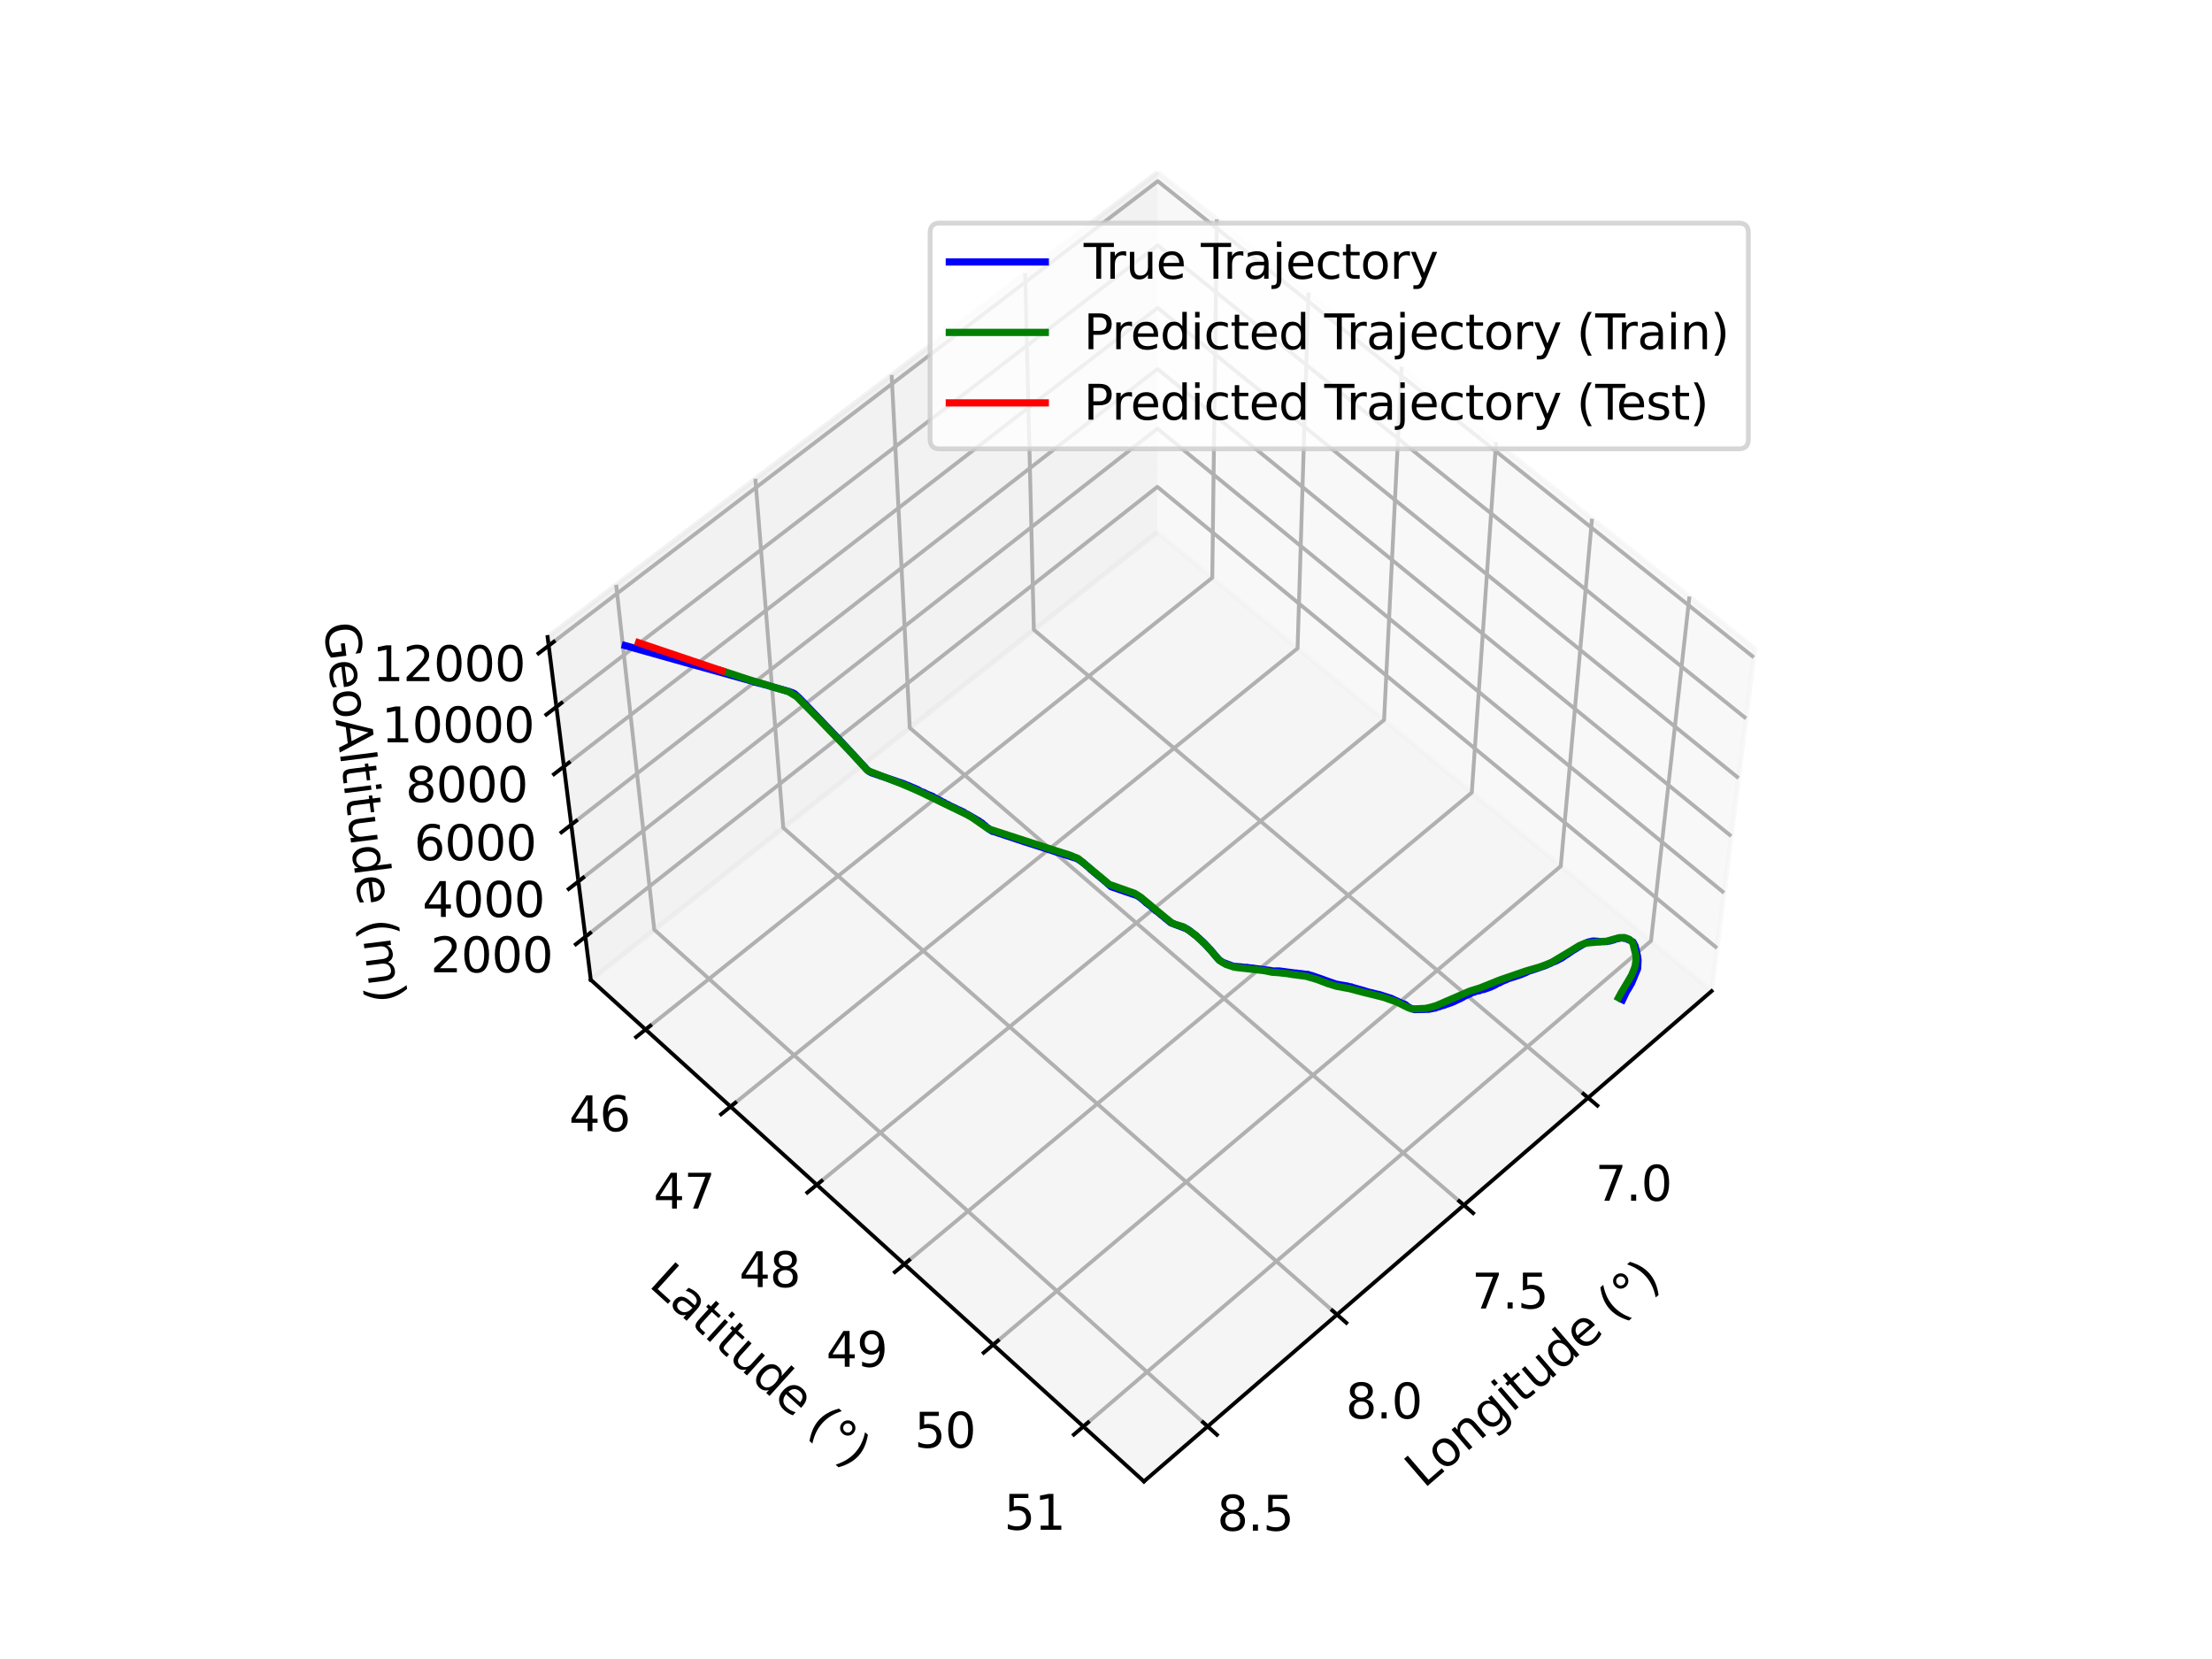 <?xml version="1.0" encoding="utf-8" standalone="no"?>
<!DOCTYPE svg PUBLIC "-//W3C//DTD SVG 1.1//EN"
  "http://www.w3.org/Graphics/SVG/1.1/DTD/svg11.dtd">
<svg xmlns:xlink="http://www.w3.org/1999/xlink" width="460.8pt" height="345.6pt" viewBox="0 0 460.8 345.6" xmlns="http://www.w3.org/2000/svg" version="1.1">
 <defs>
  <style type="text/css">*{stroke-linejoin: round; stroke-linecap: butt}</style>
 </defs>
 <g id="figure_1">
  <g id="patch_1">
   <path d="M 0 345.6 
L 460.8 345.6 
L 460.8 0 
L 0 0 
z
" style="fill: #ffffff"/>
  </g>
  <g id="patch_2">
   <path d="M 103.104 307.584 
L 369.216 307.584 
L 369.216 41.472 
L 103.104 41.472 
z
" style="fill: #ffffff"/>
  </g>
  <g id="pane3d_1">
   <g id="patch_3">
    <path d="M 241.086 110.869 
L 356.562 206.462 
L 365.578 135.151 
L 241.183 35.862 
" style="fill: #f2f2f2; opacity: 0.5; stroke: #f2f2f2; stroke-linejoin: miter"/>
   </g>
  </g>
  <g id="pane3d_2">
   <g id="patch_4">
    <path d="M 241.086 110.869 
L 123.076 204.114 
L 114.08 132.703 
L 241.183 35.862 
" style="fill: #e6e6e6; opacity: 0.5; stroke: #e6e6e6; stroke-linejoin: miter"/>
   </g>
  </g>
  <g id="pane3d_3">
   <g id="patch_5">
    <path d="M 241.086 110.869 
L 123.076 204.114 
L 238.301 308.61 
L 356.562 206.462 
" style="fill: #ececec; opacity: 0.5; stroke: #ececec; stroke-linejoin: miter"/>
   </g>
  </g>
  <g id="axis3d_1">
   <g id="line2d_1">
    <path d="M 356.562 206.462 
L 238.301 308.61 
" style="fill: none; stroke: #000000; stroke-width: 0.8; stroke-linecap: square"/>
   </g>
   <g id="text_1">
    <!-- Longitude (°) -->
    <g transform="translate(296.621 310.208)rotate(-40.819)scale(0.1 -0.1)">
     <defs>
      <path id="DejaVuSans-4c" d="M 628 4666 
L 1259 4666 
L 1259 531 
L 3531 531 
L 3531 0 
L 628 0 
L 628 4666 
z
" transform="scale(0.016)"/>
      <path id="DejaVuSans-6f" d="M 1959 3097 
Q 1497 3097 1228 2736 
Q 959 2375 959 1747 
Q 959 1119 1226 758 
Q 1494 397 1959 397 
Q 2419 397 2687 759 
Q 2956 1122 2956 1747 
Q 2956 2369 2687 2733 
Q 2419 3097 1959 3097 
z
M 1959 3584 
Q 2709 3584 3137 3096 
Q 3566 2609 3566 1747 
Q 3566 888 3137 398 
Q 2709 -91 1959 -91 
Q 1206 -91 779 398 
Q 353 888 353 1747 
Q 353 2609 779 3096 
Q 1206 3584 1959 3584 
z
" transform="scale(0.016)"/>
      <path id="DejaVuSans-6e" d="M 3513 2113 
L 3513 0 
L 2938 0 
L 2938 2094 
Q 2938 2591 2744 2837 
Q 2550 3084 2163 3084 
Q 1697 3084 1428 2787 
Q 1159 2491 1159 1978 
L 1159 0 
L 581 0 
L 581 3500 
L 1159 3500 
L 1159 2956 
Q 1366 3272 1645 3428 
Q 1925 3584 2291 3584 
Q 2894 3584 3203 3211 
Q 3513 2838 3513 2113 
z
" transform="scale(0.016)"/>
      <path id="DejaVuSans-67" d="M 2906 1791 
Q 2906 2416 2648 2759 
Q 2391 3103 1925 3103 
Q 1463 3103 1205 2759 
Q 947 2416 947 1791 
Q 947 1169 1205 825 
Q 1463 481 1925 481 
Q 2391 481 2648 825 
Q 2906 1169 2906 1791 
z
M 3481 434 
Q 3481 -459 3084 -895 
Q 2688 -1331 1869 -1331 
Q 1566 -1331 1297 -1286 
Q 1028 -1241 775 -1147 
L 775 -588 
Q 1028 -725 1275 -790 
Q 1522 -856 1778 -856 
Q 2344 -856 2625 -561 
Q 2906 -266 2906 331 
L 2906 616 
Q 2728 306 2450 153 
Q 2172 0 1784 0 
Q 1141 0 747 490 
Q 353 981 353 1791 
Q 353 2603 747 3093 
Q 1141 3584 1784 3584 
Q 2172 3584 2450 3431 
Q 2728 3278 2906 2969 
L 2906 3500 
L 3481 3500 
L 3481 434 
z
" transform="scale(0.016)"/>
      <path id="DejaVuSans-69" d="M 603 3500 
L 1178 3500 
L 1178 0 
L 603 0 
L 603 3500 
z
M 603 4863 
L 1178 4863 
L 1178 4134 
L 603 4134 
L 603 4863 
z
" transform="scale(0.016)"/>
      <path id="DejaVuSans-74" d="M 1172 4494 
L 1172 3500 
L 2356 3500 
L 2356 3053 
L 1172 3053 
L 1172 1153 
Q 1172 725 1289 603 
Q 1406 481 1766 481 
L 2356 481 
L 2356 0 
L 1766 0 
Q 1100 0 847 248 
Q 594 497 594 1153 
L 594 3053 
L 172 3053 
L 172 3500 
L 594 3500 
L 594 4494 
L 1172 4494 
z
" transform="scale(0.016)"/>
      <path id="DejaVuSans-75" d="M 544 1381 
L 544 3500 
L 1119 3500 
L 1119 1403 
Q 1119 906 1312 657 
Q 1506 409 1894 409 
Q 2359 409 2629 706 
Q 2900 1003 2900 1516 
L 2900 3500 
L 3475 3500 
L 3475 0 
L 2900 0 
L 2900 538 
Q 2691 219 2414 64 
Q 2138 -91 1772 -91 
Q 1169 -91 856 284 
Q 544 659 544 1381 
z
M 1991 3584 
L 1991 3584 
z
" transform="scale(0.016)"/>
      <path id="DejaVuSans-64" d="M 2906 2969 
L 2906 4863 
L 3481 4863 
L 3481 0 
L 2906 0 
L 2906 525 
Q 2725 213 2448 61 
Q 2172 -91 1784 -91 
Q 1150 -91 751 415 
Q 353 922 353 1747 
Q 353 2572 751 3078 
Q 1150 3584 1784 3584 
Q 2172 3584 2448 3432 
Q 2725 3281 2906 2969 
z
M 947 1747 
Q 947 1113 1208 752 
Q 1469 391 1925 391 
Q 2381 391 2643 752 
Q 2906 1113 2906 1747 
Q 2906 2381 2643 2742 
Q 2381 3103 1925 3103 
Q 1469 3103 1208 2742 
Q 947 2381 947 1747 
z
" transform="scale(0.016)"/>
      <path id="DejaVuSans-65" d="M 3597 1894 
L 3597 1613 
L 953 1613 
Q 991 1019 1311 708 
Q 1631 397 2203 397 
Q 2534 397 2845 478 
Q 3156 559 3463 722 
L 3463 178 
Q 3153 47 2828 -22 
Q 2503 -91 2169 -91 
Q 1331 -91 842 396 
Q 353 884 353 1716 
Q 353 2575 817 3079 
Q 1281 3584 2069 3584 
Q 2775 3584 3186 3129 
Q 3597 2675 3597 1894 
z
M 3022 2063 
Q 3016 2534 2758 2815 
Q 2500 3097 2075 3097 
Q 1594 3097 1305 2825 
Q 1016 2553 972 2059 
L 3022 2063 
z
" transform="scale(0.016)"/>
      <path id="DejaVuSans-20" transform="scale(0.016)"/>
      <path id="DejaVuSans-28" d="M 1984 4856 
Q 1566 4138 1362 3434 
Q 1159 2731 1159 2009 
Q 1159 1288 1364 580 
Q 1569 -128 1984 -844 
L 1484 -844 
Q 1016 -109 783 600 
Q 550 1309 550 2009 
Q 550 2706 781 3412 
Q 1013 4119 1484 4856 
L 1984 4856 
z
" transform="scale(0.016)"/>
      <path id="DejaVuSans-b0" d="M 1600 4347 
Q 1350 4347 1178 4173 
Q 1006 4000 1006 3750 
Q 1006 3503 1178 3333 
Q 1350 3163 1600 3163 
Q 1850 3163 2022 3333 
Q 2194 3503 2194 3750 
Q 2194 3997 2020 4172 
Q 1847 4347 1600 4347 
z
M 1600 4750 
Q 1800 4750 1984 4673 
Q 2169 4597 2303 4453 
Q 2447 4313 2519 4134 
Q 2591 3956 2591 3750 
Q 2591 3338 2302 3052 
Q 2013 2766 1594 2766 
Q 1172 2766 890 3047 
Q 609 3328 609 3750 
Q 609 4169 896 4459 
Q 1184 4750 1600 4750 
z
" transform="scale(0.016)"/>
      <path id="DejaVuSans-29" d="M 513 4856 
L 1013 4856 
Q 1481 4119 1714 3412 
Q 1947 2706 1947 2009 
Q 1947 1309 1714 600 
Q 1481 -109 1013 -844 
L 513 -844 
Q 928 -128 1133 580 
Q 1338 1288 1338 2009 
Q 1338 2731 1133 3434 
Q 928 4138 513 4856 
z
" transform="scale(0.016)"/>
     </defs>
     <use xlink:href="#DejaVuSans-4c"/>
     <use xlink:href="#DejaVuSans-6f" x="53.963"/>
     <use xlink:href="#DejaVuSans-6e" x="115.145"/>
     <use xlink:href="#DejaVuSans-67" x="178.523"/>
     <use xlink:href="#DejaVuSans-69" x="242"/>
     <use xlink:href="#DejaVuSans-74" x="269.783"/>
     <use xlink:href="#DejaVuSans-75" x="308.992"/>
     <use xlink:href="#DejaVuSans-64" x="372.371"/>
     <use xlink:href="#DejaVuSans-65" x="435.848"/>
     <use xlink:href="#DejaVuSans-20" x="497.371"/>
     <use xlink:href="#DejaVuSans-28" x="529.158"/>
     <use xlink:href="#DejaVuSans-b0" x="568.172"/>
     <use xlink:href="#DejaVuSans-29" x="618.172"/>
    </g>
   </g>
   <g id="Line3DCollection_1">
    <path d="M 330.831 228.687 
L 215.369 131.189 
L 213.556 56.912 
" style="fill: none; stroke: #b0b0b0; stroke-width: 0.8"/>
    <path d="M 304.945 251.046 
L 189.52 151.613 
L 185.746 78.1 
" style="fill: none; stroke: #b0b0b0; stroke-width: 0.8"/>
    <path d="M 278.531 273.861 
L 163.167 172.436 
L 157.354 99.732 
" style="fill: none; stroke: #b0b0b0; stroke-width: 0.8"/>
    <path d="M 251.573 297.146 
L 136.296 193.668 
L 128.36 121.823 
" style="fill: none; stroke: #b0b0b0; stroke-width: 0.8"/>
   </g>
   <g id="xtick_1">
    <g id="line2d_2">
     <path d="M 329.865 227.871 
L 332.765 230.32 
" style="fill: none; stroke: #000000; stroke-width: 0.8; stroke-linecap: square"/>
    </g>
    <g id="text_2">
     <!-- 7.0 -->
     <g transform="translate(332.333 250.133)scale(0.1 -0.1)">
      <defs>
       <path id="DejaVuSans-37" d="M 525 4666 
L 3525 4666 
L 3525 4397 
L 1831 0 
L 1172 0 
L 2766 4134 
L 525 4134 
L 525 4666 
z
" transform="scale(0.016)"/>
       <path id="DejaVuSans-2e" d="M 684 794 
L 1344 794 
L 1344 0 
L 684 0 
L 684 794 
z
" transform="scale(0.016)"/>
       <path id="DejaVuSans-30" d="M 2034 4250 
Q 1547 4250 1301 3770 
Q 1056 3291 1056 2328 
Q 1056 1369 1301 889 
Q 1547 409 2034 409 
Q 2525 409 2770 889 
Q 3016 1369 3016 2328 
Q 3016 3291 2770 3770 
Q 2525 4250 2034 4250 
z
M 2034 4750 
Q 2819 4750 3233 4129 
Q 3647 3509 3647 2328 
Q 3647 1150 3233 529 
Q 2819 -91 2034 -91 
Q 1250 -91 836 529 
Q 422 1150 422 2328 
Q 422 3509 836 4129 
Q 1250 4750 2034 4750 
z
" transform="scale(0.016)"/>
      </defs>
      <use xlink:href="#DejaVuSans-37"/>
      <use xlink:href="#DejaVuSans-2e" x="63.623"/>
      <use xlink:href="#DejaVuSans-30" x="95.41"/>
     </g>
    </g>
   </g>
   <g id="xtick_2">
    <g id="line2d_3">
     <path d="M 303.979 250.214 
L 306.879 252.712 
" style="fill: none; stroke: #000000; stroke-width: 0.8; stroke-linecap: square"/>
    </g>
    <g id="text_3">
     <!-- 7.5 -->
     <g transform="translate(306.6 272.582)scale(0.1 -0.1)">
      <defs>
       <path id="DejaVuSans-35" d="M 691 4666 
L 3169 4666 
L 3169 4134 
L 1269 4134 
L 1269 2991 
Q 1406 3038 1543 3061 
Q 1681 3084 1819 3084 
Q 2600 3084 3056 2656 
Q 3513 2228 3513 1497 
Q 3513 744 3044 326 
Q 2575 -91 1722 -91 
Q 1428 -91 1123 -41 
Q 819 9 494 109 
L 494 744 
Q 775 591 1075 516 
Q 1375 441 1709 441 
Q 2250 441 2565 725 
Q 2881 1009 2881 1497 
Q 2881 1984 2565 2268 
Q 2250 2553 1709 2553 
Q 1456 2553 1204 2497 
Q 953 2441 691 2322 
L 691 4666 
z
" transform="scale(0.016)"/>
      </defs>
      <use xlink:href="#DejaVuSans-37"/>
      <use xlink:href="#DejaVuSans-2e" x="63.623"/>
      <use xlink:href="#DejaVuSans-35" x="95.41"/>
     </g>
    </g>
   </g>
   <g id="xtick_3">
    <g id="line2d_4">
     <path d="M 277.566 273.012 
L 280.465 275.562 
" style="fill: none; stroke: #000000; stroke-width: 0.8; stroke-linecap: square"/>
    </g>
    <g id="text_4">
     <!-- 8.0 -->
     <g transform="translate(280.342 295.488)scale(0.1 -0.1)">
      <defs>
       <path id="DejaVuSans-38" d="M 2034 2216 
Q 1584 2216 1326 1975 
Q 1069 1734 1069 1313 
Q 1069 891 1326 650 
Q 1584 409 2034 409 
Q 2484 409 2743 651 
Q 3003 894 3003 1313 
Q 3003 1734 2745 1975 
Q 2488 2216 2034 2216 
z
M 1403 2484 
Q 997 2584 770 2862 
Q 544 3141 544 3541 
Q 544 4100 942 4425 
Q 1341 4750 2034 4750 
Q 2731 4750 3128 4425 
Q 3525 4100 3525 3541 
Q 3525 3141 3298 2862 
Q 3072 2584 2669 2484 
Q 3125 2378 3379 2068 
Q 3634 1759 3634 1313 
Q 3634 634 3220 271 
Q 2806 -91 2034 -91 
Q 1263 -91 848 271 
Q 434 634 434 1313 
Q 434 1759 690 2068 
Q 947 2378 1403 2484 
z
M 1172 3481 
Q 1172 3119 1398 2916 
Q 1625 2713 2034 2713 
Q 2441 2713 2670 2916 
Q 2900 3119 2900 3481 
Q 2900 3844 2670 4047 
Q 2441 4250 2034 4250 
Q 1625 4250 1398 4047 
Q 1172 3844 1172 3481 
z
" transform="scale(0.016)"/>
      </defs>
      <use xlink:href="#DejaVuSans-38"/>
      <use xlink:href="#DejaVuSans-2e" x="63.623"/>
      <use xlink:href="#DejaVuSans-30" x="95.41"/>
     </g>
    </g>
   </g>
   <g id="xtick_4">
    <g id="line2d_5">
     <path d="M 250.608 296.28 
L 253.507 298.882 
" style="fill: none; stroke: #000000; stroke-width: 0.8; stroke-linecap: square"/>
    </g>
    <g id="text_5">
     <!-- 8.5 -->
     <g transform="translate(253.545 318.865)scale(0.1 -0.1)">
      <use xlink:href="#DejaVuSans-38"/>
      <use xlink:href="#DejaVuSans-2e" x="63.623"/>
      <use xlink:href="#DejaVuSans-35" x="95.41"/>
     </g>
    </g>
   </g>
  </g>
  <g id="axis3d_2">
   <g id="line2d_6">
    <path d="M 123.076 204.114 
L 238.301 308.61 
" style="fill: none; stroke: #000000; stroke-width: 0.8; stroke-linecap: square"/>
   </g>
   <g id="text_6">
    <!-- Latitude (°) -->
    <g transform="translate(134.946 267.805)rotate(-317.795)scale(0.1 -0.1)">
     <defs>
      <path id="DejaVuSans-61" d="M 2194 1759 
Q 1497 1759 1228 1600 
Q 959 1441 959 1056 
Q 959 750 1161 570 
Q 1363 391 1709 391 
Q 2188 391 2477 730 
Q 2766 1069 2766 1631 
L 2766 1759 
L 2194 1759 
z
M 3341 1997 
L 3341 0 
L 2766 0 
L 2766 531 
Q 2569 213 2275 61 
Q 1981 -91 1556 -91 
Q 1019 -91 701 211 
Q 384 513 384 1019 
Q 384 1609 779 1909 
Q 1175 2209 1959 2209 
L 2766 2209 
L 2766 2266 
Q 2766 2663 2505 2880 
Q 2244 3097 1772 3097 
Q 1472 3097 1187 3025 
Q 903 2953 641 2809 
L 641 3341 
Q 956 3463 1253 3523 
Q 1550 3584 1831 3584 
Q 2591 3584 2966 3190 
Q 3341 2797 3341 1997 
z
" transform="scale(0.016)"/>
     </defs>
     <use xlink:href="#DejaVuSans-4c"/>
     <use xlink:href="#DejaVuSans-61" x="55.713"/>
     <use xlink:href="#DejaVuSans-74" x="116.992"/>
     <use xlink:href="#DejaVuSans-69" x="156.201"/>
     <use xlink:href="#DejaVuSans-74" x="183.984"/>
     <use xlink:href="#DejaVuSans-75" x="223.193"/>
     <use xlink:href="#DejaVuSans-64" x="286.572"/>
     <use xlink:href="#DejaVuSans-65" x="350.049"/>
     <use xlink:href="#DejaVuSans-20" x="411.572"/>
     <use xlink:href="#DejaVuSans-28" x="443.359"/>
     <use xlink:href="#DejaVuSans-b0" x="482.373"/>
     <use xlink:href="#DejaVuSans-29" x="532.373"/>
    </g>
   </g>
   <g id="Line3DCollection_2">
    <path d="M 253.486 45.682 
L 252.541 120.352 
L 134.485 214.461 
" style="fill: none; stroke: #b0b0b0; stroke-width: 0.8"/>
    <path d="M 272.585 60.926 
L 270.309 135.061 
L 152.192 230.519 
" style="fill: none; stroke: #b0b0b0; stroke-width: 0.8"/>
    <path d="M 291.973 76.401 
L 288.327 149.976 
L 170.159 246.812 
" style="fill: none; stroke: #b0b0b0; stroke-width: 0.8"/>
    <path d="M 311.656 92.111 
L 306.601 165.104 
L 188.392 263.348 
" style="fill: none; stroke: #b0b0b0; stroke-width: 0.8"/>
    <path d="M 331.641 108.063 
L 325.135 180.446 
L 206.897 280.13 
" style="fill: none; stroke: #b0b0b0; stroke-width: 0.8"/>
    <path d="M 351.936 124.262 
L 343.935 196.01 
L 225.68 297.164 
" style="fill: none; stroke: #b0b0b0; stroke-width: 0.8"/>
   </g>
   <g id="xtick_5">
    <g id="line2d_7">
     <path d="M 135.472 213.674 
L 132.511 216.035 
" style="fill: none; stroke: #000000; stroke-width: 0.8; stroke-linecap: square"/>
    </g>
    <g id="text_7">
     <!-- 46 -->
     <g transform="translate(118.54 235.651)scale(0.1 -0.1)">
      <defs>
       <path id="DejaVuSans-34" d="M 2419 4116 
L 825 1625 
L 2419 1625 
L 2419 4116 
z
M 2253 4666 
L 3047 4666 
L 3047 1625 
L 3713 1625 
L 3713 1100 
L 3047 1100 
L 3047 0 
L 2419 0 
L 2419 1100 
L 313 1100 
L 313 1709 
L 2253 4666 
z
" transform="scale(0.016)"/>
       <path id="DejaVuSans-36" d="M 2113 2584 
Q 1688 2584 1439 2293 
Q 1191 2003 1191 1497 
Q 1191 994 1439 701 
Q 1688 409 2113 409 
Q 2538 409 2786 701 
Q 3034 994 3034 1497 
Q 3034 2003 2786 2293 
Q 2538 2584 2113 2584 
z
M 3366 4563 
L 3366 3988 
Q 3128 4100 2886 4159 
Q 2644 4219 2406 4219 
Q 1781 4219 1451 3797 
Q 1122 3375 1075 2522 
Q 1259 2794 1537 2939 
Q 1816 3084 2150 3084 
Q 2853 3084 3261 2657 
Q 3669 2231 3669 1497 
Q 3669 778 3244 343 
Q 2819 -91 2113 -91 
Q 1303 -91 875 529 
Q 447 1150 447 2328 
Q 447 3434 972 4092 
Q 1497 4750 2381 4750 
Q 2619 4750 2861 4703 
Q 3103 4656 3366 4563 
z
" transform="scale(0.016)"/>
      </defs>
      <use xlink:href="#DejaVuSans-34"/>
      <use xlink:href="#DejaVuSans-36" x="63.623"/>
     </g>
    </g>
   </g>
   <g id="xtick_6">
    <g id="line2d_8">
     <path d="M 153.179 229.721 
L 150.215 232.116 
" style="fill: none; stroke: #000000; stroke-width: 0.8; stroke-linecap: square"/>
    </g>
    <g id="text_8">
     <!-- 47 -->
     <g transform="translate(136.136 251.771)scale(0.1 -0.1)">
      <use xlink:href="#DejaVuSans-34"/>
      <use xlink:href="#DejaVuSans-37" x="63.623"/>
     </g>
    </g>
   </g>
   <g id="xtick_7">
    <g id="line2d_9">
     <path d="M 171.146 246.003 
L 168.181 248.433 
" style="fill: none; stroke: #000000; stroke-width: 0.8; stroke-linecap: square"/>
    </g>
    <g id="text_9">
     <!-- 48 -->
     <g transform="translate(153.991 268.128)scale(0.1 -0.1)">
      <use xlink:href="#DejaVuSans-34"/>
      <use xlink:href="#DejaVuSans-38" x="63.623"/>
     </g>
    </g>
   </g>
   <g id="xtick_8">
    <g id="line2d_10">
     <path d="M 189.38 262.526 
L 186.412 264.993 
" style="fill: none; stroke: #000000; stroke-width: 0.8; stroke-linecap: square"/>
    </g>
    <g id="text_10">
     <!-- 49 -->
     <g transform="translate(172.109 284.727)scale(0.1 -0.1)">
      <defs>
       <path id="DejaVuSans-39" d="M 703 97 
L 703 672 
Q 941 559 1184 500 
Q 1428 441 1663 441 
Q 2288 441 2617 861 
Q 2947 1281 2994 2138 
Q 2813 1869 2534 1725 
Q 2256 1581 1919 1581 
Q 1219 1581 811 2004 
Q 403 2428 403 3163 
Q 403 3881 828 4315 
Q 1253 4750 1959 4750 
Q 2769 4750 3195 4129 
Q 3622 3509 3622 2328 
Q 3622 1225 3098 567 
Q 2575 -91 1691 -91 
Q 1453 -91 1209 -44 
Q 966 3 703 97 
z
M 1959 2075 
Q 2384 2075 2632 2365 
Q 2881 2656 2881 3163 
Q 2881 3666 2632 3958 
Q 2384 4250 1959 4250 
Q 1534 4250 1286 3958 
Q 1038 3666 1038 3163 
Q 1038 2656 1286 2365 
Q 1534 2075 1959 2075 
z
" transform="scale(0.016)"/>
      </defs>
      <use xlink:href="#DejaVuSans-34"/>
      <use xlink:href="#DejaVuSans-39" x="63.623"/>
     </g>
    </g>
   </g>
   <g id="xtick_9">
    <g id="line2d_11">
     <path d="M 207.886 279.296 
L 204.916 281.799 
" style="fill: none; stroke: #000000; stroke-width: 0.8; stroke-linecap: square"/>
    </g>
    <g id="text_11">
     <!-- 50 -->
     <g transform="translate(190.497 301.572)scale(0.1 -0.1)">
      <use xlink:href="#DejaVuSans-35"/>
      <use xlink:href="#DejaVuSans-30" x="63.623"/>
     </g>
    </g>
   </g>
   <g id="xtick_10">
    <g id="line2d_12">
     <path d="M 226.669 296.318 
L 223.698 298.859 
" style="fill: none; stroke: #000000; stroke-width: 0.8; stroke-linecap: square"/>
    </g>
    <g id="text_12">
     <!-- 51 -->
     <g transform="translate(209.161 318.671)scale(0.1 -0.1)">
      <defs>
       <path id="DejaVuSans-31" d="M 794 531 
L 1825 531 
L 1825 4091 
L 703 3866 
L 703 4441 
L 1819 4666 
L 2450 4666 
L 2450 531 
L 3481 531 
L 3481 0 
L 794 0 
L 794 531 
z
" transform="scale(0.016)"/>
      </defs>
      <use xlink:href="#DejaVuSans-35"/>
      <use xlink:href="#DejaVuSans-31" x="63.623"/>
     </g>
    </g>
   </g>
  </g>
  <g id="axis3d_3">
   <g id="line2d_13">
    <path d="M 123.076 204.114 
L 114.08 132.703 
" style="fill: none; stroke: #000000; stroke-width: 0.8; stroke-linecap: square"/>
   </g>
   <g id="text_13">
    <!-- GeoAltitude (m) -->
    <g transform="translate(67.397 130.05)rotate(-277.18)scale(0.1 -0.1)">
     <defs>
      <path id="DejaVuSans-47" d="M 3809 666 
L 3809 1919 
L 2778 1919 
L 2778 2438 
L 4434 2438 
L 4434 434 
Q 4069 175 3628 42 
Q 3188 -91 2688 -91 
Q 1594 -91 976 548 
Q 359 1188 359 2328 
Q 359 3472 976 4111 
Q 1594 4750 2688 4750 
Q 3144 4750 3555 4637 
Q 3966 4525 4313 4306 
L 4313 3634 
Q 3963 3931 3569 4081 
Q 3175 4231 2741 4231 
Q 1884 4231 1454 3753 
Q 1025 3275 1025 2328 
Q 1025 1384 1454 906 
Q 1884 428 2741 428 
Q 3075 428 3337 486 
Q 3600 544 3809 666 
z
" transform="scale(0.016)"/>
      <path id="DejaVuSans-41" d="M 2188 4044 
L 1331 1722 
L 3047 1722 
L 2188 4044 
z
M 1831 4666 
L 2547 4666 
L 4325 0 
L 3669 0 
L 3244 1197 
L 1141 1197 
L 716 0 
L 50 0 
L 1831 4666 
z
" transform="scale(0.016)"/>
      <path id="DejaVuSans-6c" d="M 603 4863 
L 1178 4863 
L 1178 0 
L 603 0 
L 603 4863 
z
" transform="scale(0.016)"/>
      <path id="DejaVuSans-6d" d="M 3328 2828 
Q 3544 3216 3844 3400 
Q 4144 3584 4550 3584 
Q 5097 3584 5394 3201 
Q 5691 2819 5691 2113 
L 5691 0 
L 5113 0 
L 5113 2094 
Q 5113 2597 4934 2840 
Q 4756 3084 4391 3084 
Q 3944 3084 3684 2787 
Q 3425 2491 3425 1978 
L 3425 0 
L 2847 0 
L 2847 2094 
Q 2847 2600 2669 2842 
Q 2491 3084 2119 3084 
Q 1678 3084 1418 2786 
Q 1159 2488 1159 1978 
L 1159 0 
L 581 0 
L 581 3500 
L 1159 3500 
L 1159 2956 
Q 1356 3278 1631 3431 
Q 1906 3584 2284 3584 
Q 2666 3584 2933 3390 
Q 3200 3197 3328 2828 
z
" transform="scale(0.016)"/>
     </defs>
     <use xlink:href="#DejaVuSans-47"/>
     <use xlink:href="#DejaVuSans-65" x="77.49"/>
     <use xlink:href="#DejaVuSans-6f" x="139.014"/>
     <use xlink:href="#DejaVuSans-41" x="200.195"/>
     <use xlink:href="#DejaVuSans-6c" x="268.604"/>
     <use xlink:href="#DejaVuSans-74" x="296.387"/>
     <use xlink:href="#DejaVuSans-69" x="335.596"/>
     <use xlink:href="#DejaVuSans-74" x="363.379"/>
     <use xlink:href="#DejaVuSans-75" x="402.588"/>
     <use xlink:href="#DejaVuSans-64" x="465.967"/>
     <use xlink:href="#DejaVuSans-65" x="529.443"/>
     <use xlink:href="#DejaVuSans-20" x="590.967"/>
     <use xlink:href="#DejaVuSans-28" x="622.754"/>
     <use xlink:href="#DejaVuSans-6d" x="661.768"/>
     <use xlink:href="#DejaVuSans-29" x="759.18"/>
    </g>
   </g>
   <g id="Line3DCollection_3">
    <path d="M 121.946 195.146 
L 241.098 101.423 
L 357.694 197.508 
" style="fill: none; stroke: #b0b0b0; stroke-width: 0.8"/>
    <path d="M 120.493 183.614 
L 241.114 89.287 
L 359.15 185.992 
" style="fill: none; stroke: #b0b0b0; stroke-width: 0.8"/>
    <path d="M 119.004 171.795 
L 241.13 76.861 
L 360.642 174.189 
" style="fill: none; stroke: #b0b0b0; stroke-width: 0.8"/>
    <path d="M 117.478 159.676 
L 241.146 64.135 
L 362.172 162.087 
" style="fill: none; stroke: #b0b0b0; stroke-width: 0.8"/>
    <path d="M 115.912 147.247 
L 241.163 51.098 
L 363.741 149.675 
" style="fill: none; stroke: #b0b0b0; stroke-width: 0.8"/>
    <path d="M 114.305 134.495 
L 241.181 37.738 
L 365.352 136.94 
" style="fill: none; stroke: #b0b0b0; stroke-width: 0.8"/>
   </g>
   <g id="xtick_11">
    <g id="line2d_14">
     <path d="M 122.942 194.363 
L 119.953 196.714 
" style="fill: none; stroke: #000000; stroke-width: 0.8; stroke-linecap: square"/>
    </g>
    <g id="text_14">
     <!-- 2000 -->
     <g transform="translate(89.683 202.549)scale(0.1 -0.1)">
      <defs>
       <path id="DejaVuSans-32" d="M 1228 531 
L 3431 531 
L 3431 0 
L 469 0 
L 469 531 
Q 828 903 1448 1529 
Q 2069 2156 2228 2338 
Q 2531 2678 2651 2914 
Q 2772 3150 2772 3378 
Q 2772 3750 2511 3984 
Q 2250 4219 1831 4219 
Q 1534 4219 1204 4116 
Q 875 4013 500 3803 
L 500 4441 
Q 881 4594 1212 4672 
Q 1544 4750 1819 4750 
Q 2544 4750 2975 4387 
Q 3406 4025 3406 3419 
Q 3406 3131 3298 2873 
Q 3191 2616 2906 2266 
Q 2828 2175 2409 1742 
Q 1991 1309 1228 531 
z
" transform="scale(0.016)"/>
      </defs>
      <use xlink:href="#DejaVuSans-32"/>
      <use xlink:href="#DejaVuSans-30" x="63.623"/>
      <use xlink:href="#DejaVuSans-30" x="127.246"/>
      <use xlink:href="#DejaVuSans-30" x="190.869"/>
     </g>
    </g>
   </g>
   <g id="xtick_12">
    <g id="line2d_15">
     <path d="M 121.502 182.826 
L 118.474 185.193 
" style="fill: none; stroke: #000000; stroke-width: 0.8; stroke-linecap: square"/>
    </g>
    <g id="text_15">
     <!-- 4000 -->
     <g transform="translate(87.99 191.016)scale(0.1 -0.1)">
      <use xlink:href="#DejaVuSans-34"/>
      <use xlink:href="#DejaVuSans-30" x="63.623"/>
      <use xlink:href="#DejaVuSans-30" x="127.246"/>
      <use xlink:href="#DejaVuSans-30" x="190.869"/>
     </g>
    </g>
   </g>
   <g id="xtick_13">
    <g id="line2d_16">
     <path d="M 120.026 171 
L 116.959 173.385 
" style="fill: none; stroke: #000000; stroke-width: 0.8; stroke-linecap: square"/>
    </g>
    <g id="text_16">
     <!-- 6000 -->
     <g transform="translate(86.254 179.195)scale(0.1 -0.1)">
      <use xlink:href="#DejaVuSans-36"/>
      <use xlink:href="#DejaVuSans-30" x="63.623"/>
      <use xlink:href="#DejaVuSans-30" x="127.246"/>
      <use xlink:href="#DejaVuSans-30" x="190.869"/>
     </g>
    </g>
   </g>
   <g id="xtick_14">
    <g id="line2d_17">
     <path d="M 118.513 158.876 
L 115.405 161.277 
" style="fill: none; stroke: #000000; stroke-width: 0.8; stroke-linecap: square"/>
    </g>
    <g id="text_17">
     <!-- 8000 -->
     <g transform="translate(84.474 167.074)scale(0.1 -0.1)">
      <use xlink:href="#DejaVuSans-38"/>
      <use xlink:href="#DejaVuSans-30" x="63.623"/>
      <use xlink:href="#DejaVuSans-30" x="127.246"/>
      <use xlink:href="#DejaVuSans-30" x="190.869"/>
     </g>
    </g>
   </g>
   <g id="xtick_15">
    <g id="line2d_18">
     <path d="M 116.961 146.441 
L 113.812 148.859 
" style="fill: none; stroke: #000000; stroke-width: 0.8; stroke-linecap: square"/>
    </g>
    <g id="text_18">
     <!-- 10000 -->
     <g transform="translate(79.468 154.644)scale(0.1 -0.1)">
      <use xlink:href="#DejaVuSans-31"/>
      <use xlink:href="#DejaVuSans-30" x="63.623"/>
      <use xlink:href="#DejaVuSans-30" x="127.246"/>
      <use xlink:href="#DejaVuSans-30" x="190.869"/>
      <use xlink:href="#DejaVuSans-30" x="254.492"/>
     </g>
    </g>
   </g>
   <g id="xtick_16">
    <g id="line2d_19">
     <path d="M 115.368 133.684 
L 112.177 136.119 
" style="fill: none; stroke: #000000; stroke-width: 0.8; stroke-linecap: square"/>
    </g>
    <g id="text_19">
     <!-- 12000 -->
     <g transform="translate(77.595 141.891)scale(0.1 -0.1)">
      <use xlink:href="#DejaVuSans-31"/>
      <use xlink:href="#DejaVuSans-32" x="63.623"/>
      <use xlink:href="#DejaVuSans-30" x="127.246"/>
      <use xlink:href="#DejaVuSans-30" x="190.869"/>
      <use xlink:href="#DejaVuSans-30" x="254.492"/>
     </g>
    </g>
   </g>
  </g>
  <g id="axes_1">
   <g id="line2d_20">
    <path d="M 338.017 208.262 
L 338.829 206.56 
L 339.286 205.857 
L 339.598 205.292 
L 339.901 204.778 
L 341.141 201.807 
L 341.233 199.966 
L 341.214 199.849 
L 341.111 199.122 
L 341.057 198.934 
L 340.832 197.846 
L 340.794 197.8 
L 340.617 197.031 
L 340.56 196.94 
L 340.175 196.224 
L 340.142 196.276 
L 339.371 195.75 
L 339.249 195.77 
L 338.832 195.547 
L 338.649 195.488 
L 338.441 195.416 
L 338.392 195.487 
L 338.367 195.422 
L 338.313 195.335 
L 338.243 195.423 
L 337.873 195.393 
L 337.405 195.413 
L 337.246 195.496 
L 336.943 195.535 
L 336.756 195.566 
L 336.159 195.8 
L 336.115 195.758 
L 335.937 195.871 
L 335.697 195.875 
L 335.392 196.022 
L 335.361 195.931 
L 335.277 196.009 
L 335.091 196.053 
L 334.875 196.083 
L 334.7 196.151 
L 334.551 196.124 
L 334.23 196.128 
L 334.226 196.171 
L 334.166 196.105 
L 333.191 196.173 
L 332.836 196.081 
L 332.649 196.125 
L 332.653 196.081 
L 332.568 196.077 
L 332.321 196.093 
L 332.216 196.152 
L 332.127 196.025 
L 332.08 196.066 
L 331.691 196.053 
L 331.42 196.171 
L 331.259 196.152 
L 331.042 196.256 
L 330.946 196.22 
L 330.942 196.264 
L 330.764 196.3 
L 330.658 196.317 
L 330.383 196.438 
L 329.894 196.666 
L 329.607 196.832 
L 328.617 197.417 
L 328.263 197.651 
L 327.405 198.153 
L 327.221 198.32 
L 326.862 198.514 
L 326.574 198.764 
L 326.432 198.844 
L 325.989 199.109 
L 325.333 199.567 
L 325.205 199.633 
L 324.853 199.819 
L 324.583 199.935 
L 324.393 200.066 
L 324.016 200.233 
L 323.249 200.532 
L 323.058 200.665 
L 322.21 200.995 
L 322.206 201.038 
L 322.147 201.009 
L 321.792 201.199 
L 321.508 201.284 
L 320.583 201.61 
L 319.444 201.994 
L 319.251 201.999 
L 319.19 202.093 
L 319.132 202.015 
L 318.846 202.188 
L 318.689 202.198 
L 317.625 202.717 
L 317.41 202.782 
L 317.154 202.887 
L 316.911 203.012 
L 316.784 203.046 
L 315.106 203.607 
L 315.015 203.558 
L 314.65 203.757 
L 314.413 203.8 
L 314.165 203.893 
L 313.95 203.992 
L 313.611 204.169 
L 313.524 204.157 
L 313.323 204.257 
L 312.382 204.703 
L 312.378 204.748 
L 312.295 204.738 
L 312.11 204.77 
L 311.818 204.983 
L 311.821 204.938 
L 311.733 204.973 
L 311.516 205.162 
L 311.52 205.118 
L 311.07 205.386 
L 311.073 205.342 
L 310.683 205.557 
L 310.448 205.636 
L 310.267 205.712 
L 309.055 206.144 
L 308.769 206.149 
L 308.533 206.23 
L 308.356 206.254 
L 308.352 206.299 
L 308.147 206.4 
L 308.063 206.342 
L 307.831 206.427 
L 307.182 206.609 
L 307.093 206.693 
L 307.096 206.648 
L 306.59 206.833 
L 306.287 207.014 
L 305.151 207.5 
L 304.697 207.774 
L 304.366 207.895 
L 304.3 207.994 
L 303.449 208.348 
L 303.446 208.392 
L 303.356 208.385 
L 302.898 208.645 
L 302.901 208.6 
L 302.827 208.613 
L 302.675 208.7 
L 302.449 208.841 
L 302.452 208.796 
L 302.081 208.969 
L 301.857 209.013 
L 301.694 209.103 
L 301.489 209.139 
L 301.073 209.318 
L 300.849 209.406 
L 300.141 209.576 
L 299.893 209.704 
L 299.582 209.788 
L 299.222 209.865 
L 299.015 209.992 
L 298.773 210.016 
L 297.9 210.198 
L 297.66 210.243 
L 294.691 210.325 
L 293.794 209.999 
L 293.447 209.778 
L 293.334 209.76 
L 293.034 209.531 
L 292.888 209.476 
L 292.874 209.344 
L 292.814 209.406 
L 292.499 209.135 
L 292.403 209.155 
L 292.264 209.101 
L 291.436 208.737 
L 291.4 208.788 
L 291.346 208.71 
L 291.089 208.548 
L 291.053 208.599 
L 290.995 208.535 
L 289.815 207.975 
L 289.651 207.927 
L 287.366 207.195 
L 287.161 207.153 
L 286.299 206.964 
L 285.982 206.859 
L 285.102 206.679 
L 284.956 206.623 
L 284.78 206.571 
L 284.368 206.446 
L 284.265 206.433 
L 284.143 206.368 
L 281.492 205.624 
L 281.494 205.579 
L 281.442 205.632 
L 280.591 205.389 
L 280.336 205.356 
L 278.385 205.021 
L 275.833 204.136 
L 275.651 204.05 
L 274.795 203.753 
L 273.141 203.19 
L 272.892 203.162 
L 272.483 202.982 
L 272.125 202.976 
L 271.045 202.827 
L 270.997 202.881 
L 270.794 202.797 
L 270.712 202.863 
L 270.686 202.821 
L 270.367 202.76 
L 270.026 202.745 
L 270.028 202.699 
L 269.928 202.727 
L 266.573 202.28 
L 266.269 202.26 
L 266.108 202.3 
L 265.885 202.261 
L 265.372 202.288 
L 265.145 202.251 
L 264.838 202.232 
L 264.697 202.172 
L 261.409 201.746 
L 261.179 201.755 
L 261.097 201.682 
L 260.931 201.675 
L 260.656 201.688 
L 260.657 201.642 
L 260.122 201.632 
L 260.018 201.564 
L 259.724 201.542 
L 259.723 201.588 
L 259.682 201.502 
L 259.619 201.562 
L 258.327 201.406 
L 257.973 201.395 
L 257.726 201.357 
L 257.412 201.342 
L 257.058 201.308 
L 256.833 201.262 
L 254.72 200.475 
L 254.285 200.178 
L 254.058 200.044 
L 252.928 198.781 
L 252.73 198.487 
L 252.631 198.411 
L 252.173 197.853 
L 252.138 197.888 
L 252.119 197.791 
L 252.094 197.784 
L 251.907 197.633 
L 251.82 197.513 
L 251.82 197.56 
L 251.673 197.328 
L 251.645 197.365 
L 251.622 197.264 
L 251.601 197.307 
L 251.432 197.07 
L 251.295 196.982 
L 251.133 196.745 
L 251.109 196.785 
L 251.071 196.677 
L 250.934 196.544 
L 250.664 196.275 
L 250.625 196.314 
L 250.578 196.248 
L 250.393 196.007 
L 250.157 195.838 
L 249.831 195.508 
L 249.595 195.338 
L 249.101 194.861 
L 249.1 194.908 
L 249.008 194.832 
L 248.755 194.661 
L 248.425 194.375 
L 248.223 194.222 
L 248.004 194.012 
L 247.767 193.842 
L 247.557 193.688 
L 247.113 193.454 
L 243.879 192.224 
L 243.721 192.08 
L 243.519 191.928 
L 243.272 191.707 
L 242.868 191.353 
L 242.833 191.39 
L 242.769 191.322 
L 242.457 191.04 
L 242.167 190.805 
L 241.86 190.524 
L 241.836 190.564 
L 241.76 190.492 
L 241.65 190.363 
L 241.468 190.226 
L 241.161 189.977 
L 240.923 189.807 
L 240.761 189.659 
L 240.736 189.699 
L 240.701 189.599 
L 240.682 189.589 
L 240.433 189.427 
L 240.222 189.212 
L 240.197 189.252 
L 240.163 189.146 
L 240.139 189.185 
L 239.959 188.987 
L 239.768 188.836 
L 239.267 188.397 
L 239.233 188.432 
L 239.209 188.332 
L 239.168 188.367 
L 239.092 188.248 
L 238.831 188.13 
L 238.701 187.94 
L 238.667 187.977 
L 238.61 187.909 
L 238.364 187.644 
L 238.336 187.682 
L 238.233 187.558 
L 238.008 187.39 
L 237.809 187.234 
L 237.592 186.977 
L 237.496 186.992 
L 237.378 186.861 
L 237.084 186.724 
L 236.933 186.586 
L 231.483 184.726 
L 231.294 184.573 
L 230.986 184.287 
L 230.783 184.131 
L 230.428 183.783 
L 230.178 183.607 
L 229.98 183.405 
L 229.212 182.786 
L 228.966 182.565 
L 228.744 182.399 
L 228.296 182.015 
L 228.18 181.931 
L 228.018 181.788 
L 227.821 181.63 
L 227.508 181.338 
L 227.316 181.23 
L 227.175 181.044 
L 227.148 181.095 
L 227.114 180.986 
L 226.819 180.737 
L 226.522 180.454 
L 226.287 180.283 
L 226.123 180.138 
L 225.952 179.987 
L 225.616 179.691 
L 225.588 179.729 
L 225.563 179.627 
L 225.525 179.661 
L 225.366 179.513 
L 224.365 178.864 
L 223.98 178.743 
L 213.885 175.505 
L 213.466 175.374 
L 206.781 173.151 
L 206.727 173.18 
L 206.702 173.125 
L 206.415 172.984 
L 206.239 172.836 
L 206.069 172.727 
L 206.071 172.775 
L 205.852 172.519 
L 205.854 172.567 
L 205.746 172.436 
L 205.704 172.468 
L 205.649 172.406 
L 205.433 172.24 
L 205.2 171.972 
L 205.148 172.006 
L 204.522 171.416 
L 204.524 171.464 
L 204.251 171.282 
L 203.972 171.044 
L 203.796 170.94 
L 203.344 170.708 
L 203.222 170.611 
L 201.835 169.821 
L 201.705 169.73 
L 200.94 169.342 
L 200.801 169.239 
L 200.78 169.281 
L 200.753 169.178 
L 200.721 169.165 
L 200.532 169.103 
L 200.475 169.039 
L 200.454 169.081 
L 200.307 168.984 
L 200.278 169.019 
L 200.214 168.952 
L 200.094 168.865 
L 200.047 168.909 
L 200.024 168.839 
L 199.202 168.483 
L 199.05 168.375 
L 198.215 168 
L 198.019 167.903 
L 198.002 167.941 
L 197.988 167.883 
L 197.954 167.87 
L 197.358 167.541 
L 197.325 167.566 
L 197.197 167.478 
L 196.969 167.403 
L 196.822 167.304 
L 196.671 167.171 
L 196.571 167.173 
L 196.159 166.94 
L 196.045 166.859 
L 195.569 166.651 
L 195.452 166.53 
L 195.454 166.578 
L 195.098 166.401 
L 194.921 166.294 
L 194.417 166.031 
L 194.297 165.898 
L 194.248 165.929 
L 193.822 165.692 
L 193.825 165.74 
L 193.649 165.632 
L 193.619 165.674 
L 192.687 165.217 
L 192.521 165.112 
L 191.779 164.862 
L 191.512 164.677 
L 191.49 164.719 
L 191.406 164.644 
L 191.374 164.681 
L 191.345 164.578 
L 191.326 164.568 
L 191.024 164.421 
L 189.336 163.71 
L 189.225 163.636 
L 189.196 163.664 
L 188.137 163.214 
L 187.595 163.035 
L 185.301 162.255 
L 184.432 161.965 
L 183.795 161.747 
L 183.458 161.643 
L 183.07 161.501 
L 181.58 160.998 
L 181.326 160.863 
L 181.114 160.753 
L 180.424 160.173 
L 180.31 159.989 
L 175.188 154.451 
L 171.527 150.621 
L 170.881 149.943 
L 166.358 145.262 
L 166.193 145.125 
L 165.586 144.573 
L 165.536 144.6 
L 165.494 144.513 
L 165.482 144.549 
L 165.316 144.404 
L 164.431 144.069 
L 162.245 143.453 
L 162.107 143.428 
L 159.163 142.569 
L 159.167 142.618 
L 159.051 142.538 
L 158.219 142.347 
L 158.215 142.298 
L 158.127 142.336 
L 157.147 142.059 
L 157.151 142.108 
L 157.077 142.005 
L 143.075 138.103 
L 142.856 138.044 
L 141.414 137.632 
L 130.246 134.493 
L 130.246 134.493 
" clip-path="url(#pe67849b648)" style="fill: none; stroke: #0000ff; stroke-width: 1.5; stroke-linecap: square"/>
   </g>
   <g id="line2d_21">
    <path d="M 337.168 207.842 
L 337.68 206.887 
L 339.201 204.338 
L 339.909 203.116 
L 340.462 201.77 
L 340.658 201.136 
L 340.843 199.722 
L 340.744 198.852 
L 340.178 196.546 
L 339.937 196.133 
L 339.399 195.679 
L 338.863 195.46 
L 338.465 195.345 
L 337.406 195.321 
L 336.436 195.576 
L 334.716 196.074 
L 330.326 196.468 
L 329.043 196.97 
L 326.648 198.428 
L 323.271 200.452 
L 322.108 200.943 
L 320.766 201.439 
L 318.508 202.09 
L 317.793 202.303 
L 312.435 204.143 
L 308.249 205.825 
L 306.235 206.445 
L 299.176 209.494 
L 298.012 209.831 
L 296.982 210.065 
L 294.131 210.195 
L 293.261 209.879 
L 291.18 208.842 
L 290.751 208.659 
L 288.381 207.818 
L 286.022 207.213 
L 284.246 206.786 
L 281.15 205.963 
L 278.474 205.473 
L 276.555 204.885 
L 274.382 204.047 
L 272.085 203.383 
L 269.136 202.993 
L 268.346 202.849 
L 266.358 202.626 
L 265.042 202.542 
L 263.558 202.237 
L 262.673 202.115 
L 257.646 201.556 
L 256.999 201.449 
L 255.362 200.893 
L 254.041 200.081 
L 253.604 199.634 
L 251.869 197.564 
L 251.442 197.093 
L 248.902 194.667 
L 246.57 193.091 
L 245.756 192.84 
L 244.732 192.546 
L 244.073 192.222 
L 242.957 191.329 
L 240.42 189.228 
L 240.016 188.894 
L 239.197 188.186 
L 238.47 187.606 
L 237.63 186.895 
L 236.372 186.098 
L 231.058 184.225 
L 230.264 183.55 
L 224.594 178.846 
L 222.767 178.1 
L 219.62 177.117 
L 205.873 172.651 
L 202.389 170.233 
L 201.258 169.612 
L 197.625 167.853 
L 197.016 167.556 
L 192.184 165.202 
L 191.572 164.913 
L 189.768 164.111 
L 187.73 163.257 
L 180.763 160.529 
L 179.836 159.536 
L 177.221 156.675 
L 175.052 154.424 
L 173.58 152.922 
L 172.229 151.528 
L 170.397 149.626 
L 165.957 145.123 
L 164.271 144.091 
L 161.71 143.302 
L 160.455 142.933 
L 159.957 142.764 
L 159.059 142.478 
L 156.756 141.811 
L 154.187 140.977 
L 152.417 140.387 
L 151.384 140.063 
L 150.412 139.758 
L 150.412 139.758 
" clip-path="url(#pe67849b648)" style="fill: none; stroke: #008000; stroke-width: 1.5; stroke-linecap: square"/>
   </g>
   <g id="line2d_22">
    <path d="M 150.381 139.749 
L 133.012 133.89 
L 133.012 133.89 
" clip-path="url(#pe67849b648)" style="fill: none; stroke: #ff0000; stroke-width: 1.5; stroke-linecap: square"/>
   </g>
   <g id="legend_1">
    <g id="patch_6">
     <path d="M 195.758 93.506 
L 362.216 93.506 
Q 364.216 93.506 364.216 91.506 
L 364.216 48.472 
Q 364.216 46.472 362.216 46.472 
L 195.758 46.472 
Q 193.758 46.472 193.758 48.472 
L 193.758 91.506 
Q 193.758 93.506 195.758 93.506 
z
" style="fill: #ffffff; opacity: 0.8; stroke: #cccccc; stroke-linejoin: miter"/>
    </g>
    <g id="line2d_23">
     <path d="M 197.758 54.57 
L 207.758 54.57 
L 217.758 54.57 
" style="fill: none; stroke: #0000ff; stroke-width: 1.5; stroke-linecap: square"/>
    </g>
    <g id="text_20">
     <!-- True Trajectory -->
     <g transform="translate(225.758 58.07)scale(0.1 -0.1)">
      <defs>
       <path id="DejaVuSans-54" d="M -19 4666 
L 3928 4666 
L 3928 4134 
L 2272 4134 
L 2272 0 
L 1638 0 
L 1638 4134 
L -19 4134 
L -19 4666 
z
" transform="scale(0.016)"/>
       <path id="DejaVuSans-72" d="M 2631 2963 
Q 2534 3019 2420 3045 
Q 2306 3072 2169 3072 
Q 1681 3072 1420 2755 
Q 1159 2438 1159 1844 
L 1159 0 
L 581 0 
L 581 3500 
L 1159 3500 
L 1159 2956 
Q 1341 3275 1631 3429 
Q 1922 3584 2338 3584 
Q 2397 3584 2469 3576 
Q 2541 3569 2628 3553 
L 2631 2963 
z
" transform="scale(0.016)"/>
       <path id="DejaVuSans-6a" d="M 603 3500 
L 1178 3500 
L 1178 -63 
Q 1178 -731 923 -1031 
Q 669 -1331 103 -1331 
L -116 -1331 
L -116 -844 
L 38 -844 
Q 366 -844 484 -692 
Q 603 -541 603 -63 
L 603 3500 
z
M 603 4863 
L 1178 4863 
L 1178 4134 
L 603 4134 
L 603 4863 
z
" transform="scale(0.016)"/>
       <path id="DejaVuSans-63" d="M 3122 3366 
L 3122 2828 
Q 2878 2963 2633 3030 
Q 2388 3097 2138 3097 
Q 1578 3097 1268 2742 
Q 959 2388 959 1747 
Q 959 1106 1268 751 
Q 1578 397 2138 397 
Q 2388 397 2633 464 
Q 2878 531 3122 666 
L 3122 134 
Q 2881 22 2623 -34 
Q 2366 -91 2075 -91 
Q 1284 -91 818 406 
Q 353 903 353 1747 
Q 353 2603 823 3093 
Q 1294 3584 2113 3584 
Q 2378 3584 2631 3529 
Q 2884 3475 3122 3366 
z
" transform="scale(0.016)"/>
       <path id="DejaVuSans-79" d="M 2059 -325 
Q 1816 -950 1584 -1140 
Q 1353 -1331 966 -1331 
L 506 -1331 
L 506 -850 
L 844 -850 
Q 1081 -850 1212 -737 
Q 1344 -625 1503 -206 
L 1606 56 
L 191 3500 
L 800 3500 
L 1894 763 
L 2988 3500 
L 3597 3500 
L 2059 -325 
z
" transform="scale(0.016)"/>
      </defs>
      <use xlink:href="#DejaVuSans-54"/>
      <use xlink:href="#DejaVuSans-72" x="46.334"/>
      <use xlink:href="#DejaVuSans-75" x="87.447"/>
      <use xlink:href="#DejaVuSans-65" x="150.826"/>
      <use xlink:href="#DejaVuSans-20" x="212.35"/>
      <use xlink:href="#DejaVuSans-54" x="244.137"/>
      <use xlink:href="#DejaVuSans-72" x="290.471"/>
      <use xlink:href="#DejaVuSans-61" x="331.584"/>
      <use xlink:href="#DejaVuSans-6a" x="392.863"/>
      <use xlink:href="#DejaVuSans-65" x="420.646"/>
      <use xlink:href="#DejaVuSans-63" x="482.17"/>
      <use xlink:href="#DejaVuSans-74" x="537.15"/>
      <use xlink:href="#DejaVuSans-6f" x="576.359"/>
      <use xlink:href="#DejaVuSans-72" x="637.541"/>
      <use xlink:href="#DejaVuSans-79" x="678.654"/>
     </g>
    </g>
    <g id="line2d_24">
     <path d="M 197.758 69.249 
L 207.758 69.249 
L 217.758 69.249 
" style="fill: none; stroke: #008000; stroke-width: 1.5; stroke-linecap: square"/>
    </g>
    <g id="text_21">
     <!-- Predicted Trajectory (Train) -->
     <g transform="translate(225.758 72.749)scale(0.1 -0.1)">
      <defs>
       <path id="DejaVuSans-50" d="M 1259 4147 
L 1259 2394 
L 2053 2394 
Q 2494 2394 2734 2622 
Q 2975 2850 2975 3272 
Q 2975 3691 2734 3919 
Q 2494 4147 2053 4147 
L 1259 4147 
z
M 628 4666 
L 2053 4666 
Q 2838 4666 3239 4311 
Q 3641 3956 3641 3272 
Q 3641 2581 3239 2228 
Q 2838 1875 2053 1875 
L 1259 1875 
L 1259 0 
L 628 0 
L 628 4666 
z
" transform="scale(0.016)"/>
      </defs>
      <use xlink:href="#DejaVuSans-50"/>
      <use xlink:href="#DejaVuSans-72" x="58.553"/>
      <use xlink:href="#DejaVuSans-65" x="97.416"/>
      <use xlink:href="#DejaVuSans-64" x="158.939"/>
      <use xlink:href="#DejaVuSans-69" x="222.416"/>
      <use xlink:href="#DejaVuSans-63" x="250.199"/>
      <use xlink:href="#DejaVuSans-74" x="305.18"/>
      <use xlink:href="#DejaVuSans-65" x="344.389"/>
      <use xlink:href="#DejaVuSans-64" x="405.912"/>
      <use xlink:href="#DejaVuSans-20" x="469.389"/>
      <use xlink:href="#DejaVuSans-54" x="501.176"/>
      <use xlink:href="#DejaVuSans-72" x="547.51"/>
      <use xlink:href="#DejaVuSans-61" x="588.623"/>
      <use xlink:href="#DejaVuSans-6a" x="649.902"/>
      <use xlink:href="#DejaVuSans-65" x="677.686"/>
      <use xlink:href="#DejaVuSans-63" x="739.209"/>
      <use xlink:href="#DejaVuSans-74" x="794.189"/>
      <use xlink:href="#DejaVuSans-6f" x="833.398"/>
      <use xlink:href="#DejaVuSans-72" x="894.58"/>
      <use xlink:href="#DejaVuSans-79" x="935.693"/>
      <use xlink:href="#DejaVuSans-20" x="994.873"/>
      <use xlink:href="#DejaVuSans-28" x="1026.66"/>
      <use xlink:href="#DejaVuSans-54" x="1065.674"/>
      <use xlink:href="#DejaVuSans-72" x="1112.008"/>
      <use xlink:href="#DejaVuSans-61" x="1153.121"/>
      <use xlink:href="#DejaVuSans-69" x="1214.4"/>
      <use xlink:href="#DejaVuSans-6e" x="1242.184"/>
      <use xlink:href="#DejaVuSans-29" x="1305.562"/>
     </g>
    </g>
    <g id="line2d_25">
     <path d="M 197.758 83.927 
L 207.758 83.927 
L 217.758 83.927 
" style="fill: none; stroke: #ff0000; stroke-width: 1.5; stroke-linecap: square"/>
    </g>
    <g id="text_22">
     <!-- Predicted Trajectory (Test) -->
     <g transform="translate(225.758 87.427)scale(0.1 -0.1)">
      <defs>
       <path id="DejaVuSans-73" d="M 2834 3397 
L 2834 2853 
Q 2591 2978 2328 3040 
Q 2066 3103 1784 3103 
Q 1356 3103 1142 2972 
Q 928 2841 928 2578 
Q 928 2378 1081 2264 
Q 1234 2150 1697 2047 
L 1894 2003 
Q 2506 1872 2764 1633 
Q 3022 1394 3022 966 
Q 3022 478 2636 193 
Q 2250 -91 1575 -91 
Q 1294 -91 989 -36 
Q 684 19 347 128 
L 347 722 
Q 666 556 975 473 
Q 1284 391 1588 391 
Q 1994 391 2212 530 
Q 2431 669 2431 922 
Q 2431 1156 2273 1281 
Q 2116 1406 1581 1522 
L 1381 1569 
Q 847 1681 609 1914 
Q 372 2147 372 2553 
Q 372 3047 722 3315 
Q 1072 3584 1716 3584 
Q 2034 3584 2315 3537 
Q 2597 3491 2834 3397 
z
" transform="scale(0.016)"/>
      </defs>
      <use xlink:href="#DejaVuSans-50"/>
      <use xlink:href="#DejaVuSans-72" x="58.553"/>
      <use xlink:href="#DejaVuSans-65" x="97.416"/>
      <use xlink:href="#DejaVuSans-64" x="158.939"/>
      <use xlink:href="#DejaVuSans-69" x="222.416"/>
      <use xlink:href="#DejaVuSans-63" x="250.199"/>
      <use xlink:href="#DejaVuSans-74" x="305.18"/>
      <use xlink:href="#DejaVuSans-65" x="344.389"/>
      <use xlink:href="#DejaVuSans-64" x="405.912"/>
      <use xlink:href="#DejaVuSans-20" x="469.389"/>
      <use xlink:href="#DejaVuSans-54" x="501.176"/>
      <use xlink:href="#DejaVuSans-72" x="547.51"/>
      <use xlink:href="#DejaVuSans-61" x="588.623"/>
      <use xlink:href="#DejaVuSans-6a" x="649.902"/>
      <use xlink:href="#DejaVuSans-65" x="677.686"/>
      <use xlink:href="#DejaVuSans-63" x="739.209"/>
      <use xlink:href="#DejaVuSans-74" x="794.189"/>
      <use xlink:href="#DejaVuSans-6f" x="833.398"/>
      <use xlink:href="#DejaVuSans-72" x="894.58"/>
      <use xlink:href="#DejaVuSans-79" x="935.693"/>
      <use xlink:href="#DejaVuSans-20" x="994.873"/>
      <use xlink:href="#DejaVuSans-28" x="1026.66"/>
      <use xlink:href="#DejaVuSans-54" x="1065.674"/>
      <use xlink:href="#DejaVuSans-65" x="1109.758"/>
      <use xlink:href="#DejaVuSans-73" x="1171.281"/>
      <use xlink:href="#DejaVuSans-74" x="1223.381"/>
      <use xlink:href="#DejaVuSans-29" x="1262.59"/>
     </g>
    </g>
   </g>
  </g>
 </g>
 <defs>
  <clipPath id="pe67849b648">
   <rect x="103.104" y="41.472" width="266.112" height="266.112"/>
  </clipPath>
 </defs>
</svg>
